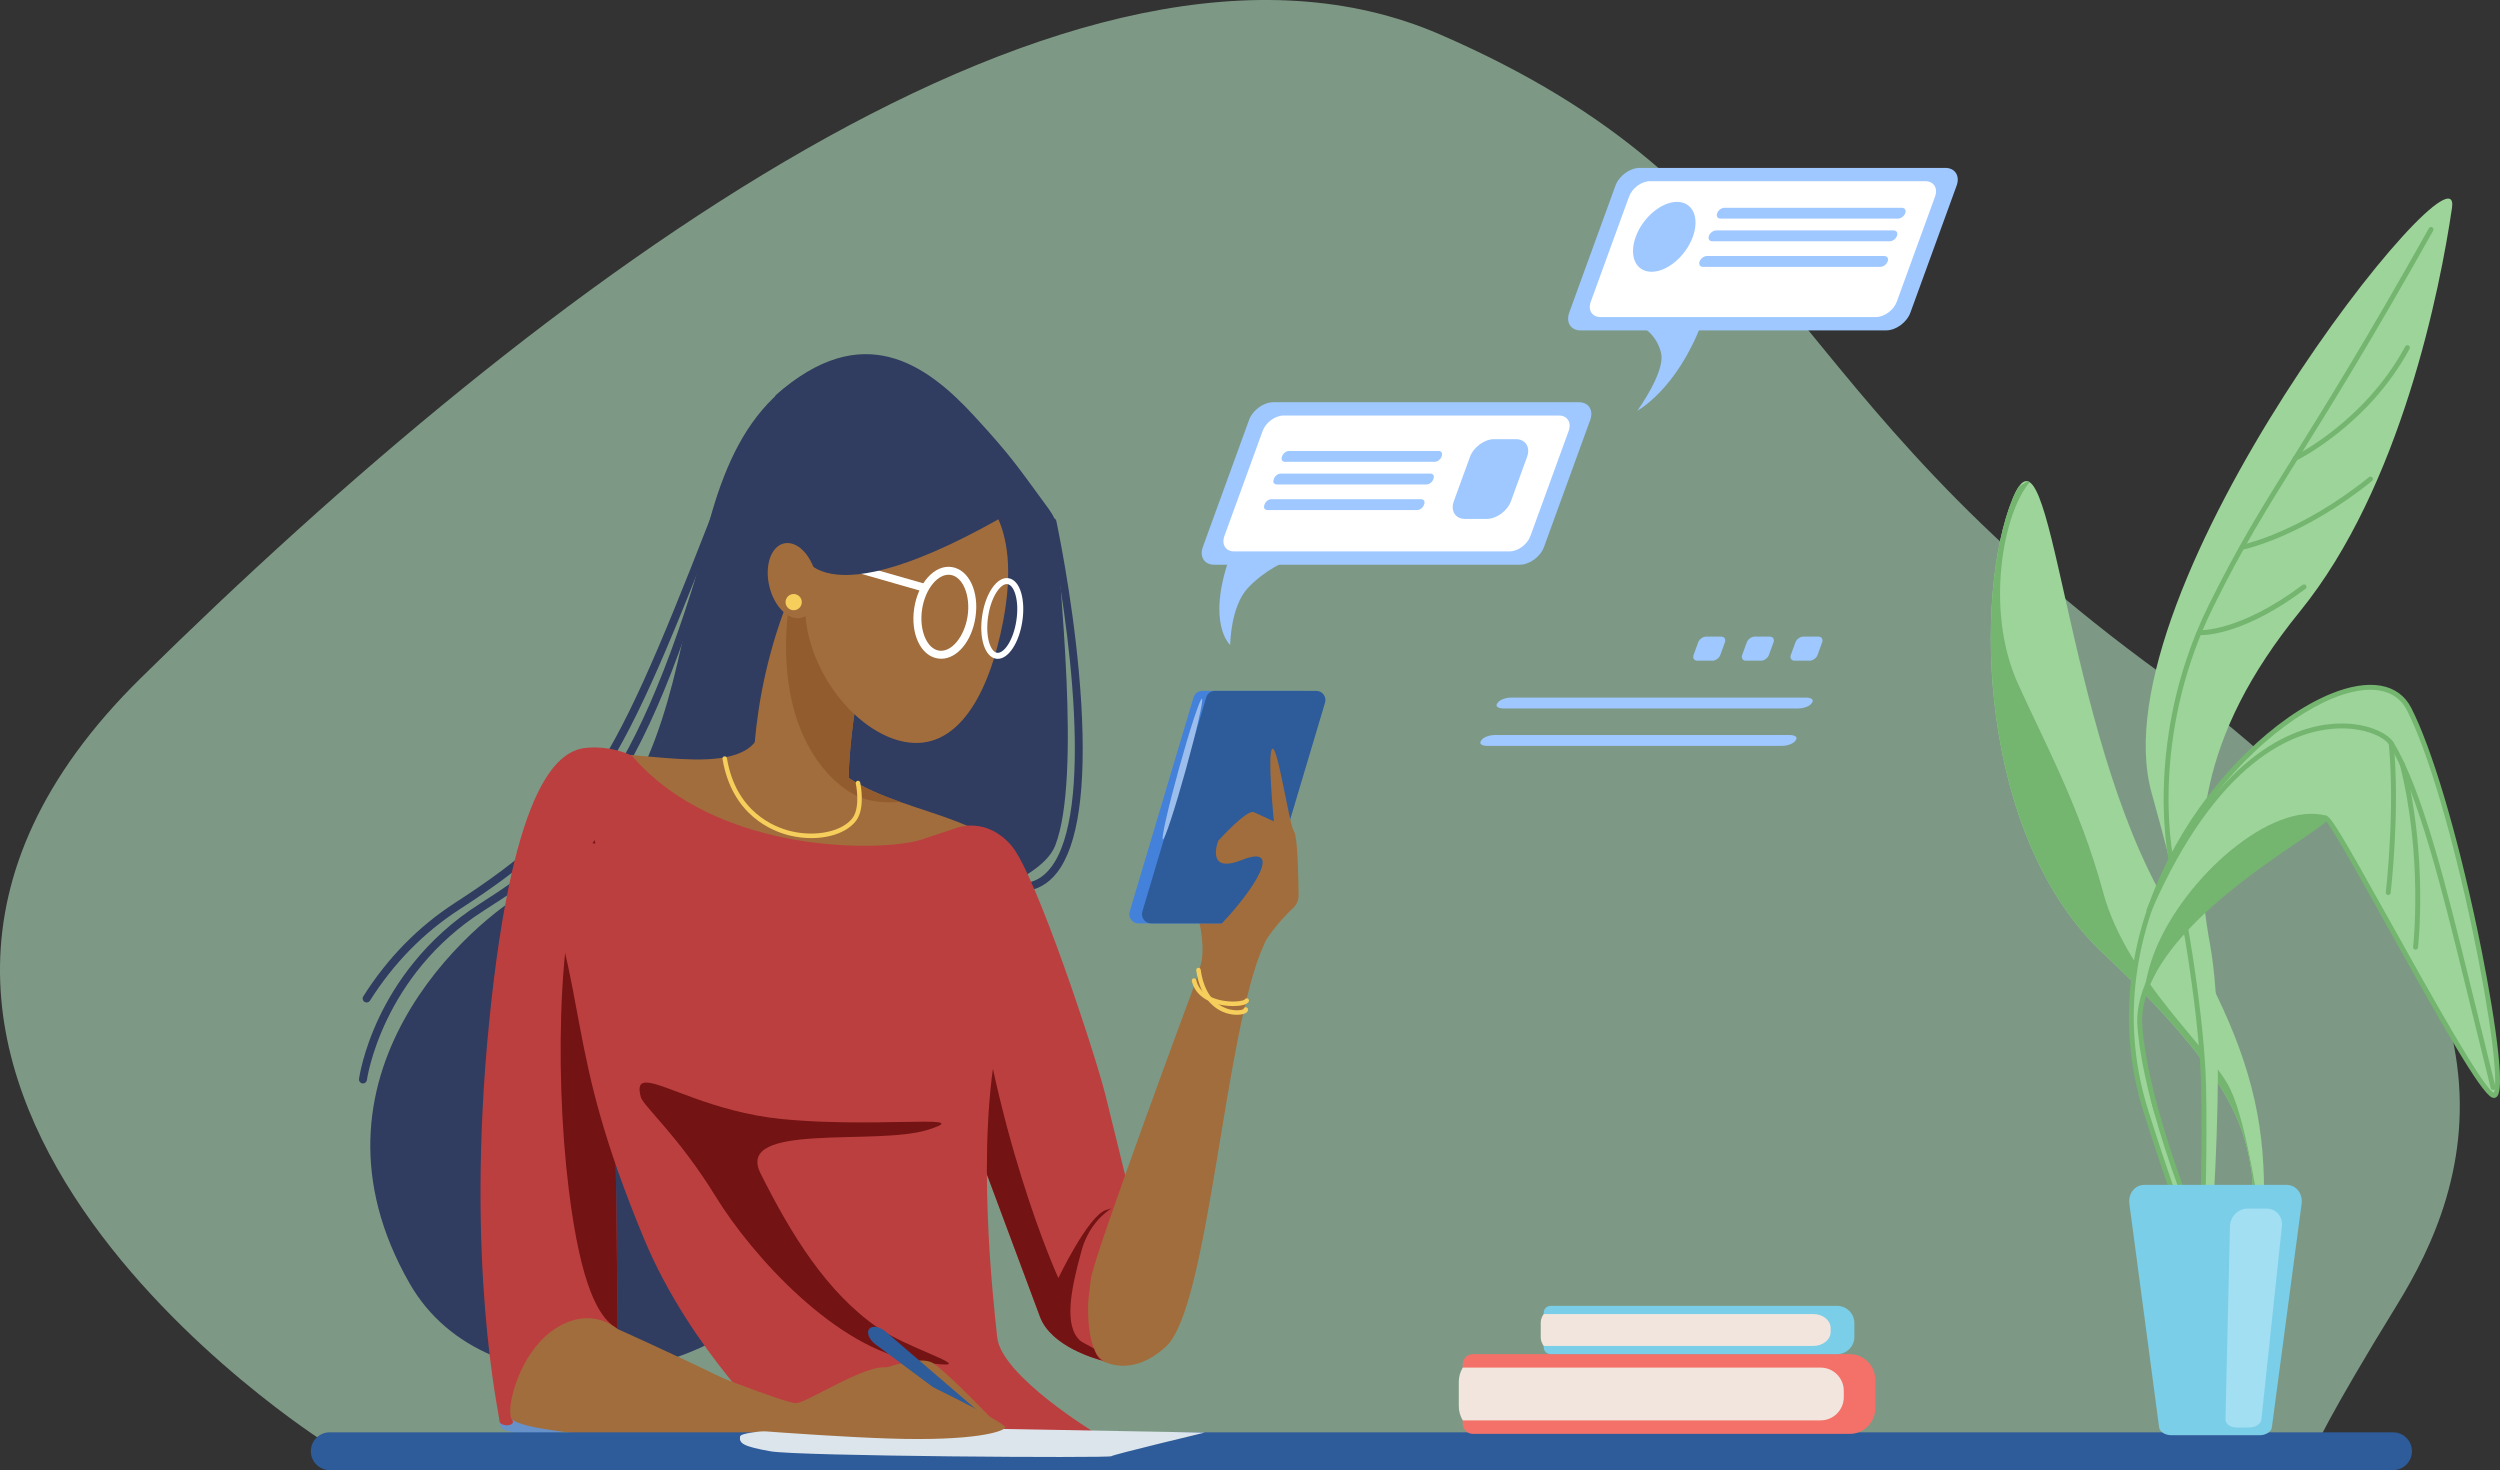 <svg xmlns="http://www.w3.org/2000/svg" xml:space="preserve" width="100%" height="100%" version="1.1" shape-rendering="geometricPrecision" text-rendering="geometricPrecision" image-rendering="optimizeQuality" fill-rule="evenodd" clip-rule="evenodd"
viewBox="0 0 43241.03 25427.84"
 xmlns:xlink="http://www.w3.org/1999/xlink"
 xmlns:xodm="http://www.corel.com/coreldraw/odm/2003">
 <rect x="0" y="0" width="43241.03" height="25427.84" fill="#333333" stroke="none"/>
 <g id="Capa_x0020_1">
  <g id="_1775072520144">
   <path fill="#C7FFD8" fill-rule="nonzero" fill-opacity="0.502" d="M5647.51 24966.06c0,0 -10166.7,-6385.99 -3218.39,-13231.99 6947.96,-6846.01 16246.48,-13845.12 22479.34,-11137.55 6232.88,2707.92 5671.97,6130.93 12517.97,11086.39 6846.01,4955.83 5262.39,8889.65 4036.13,10882.14 -1226.25,1992.49 -1430.51,2503.31 -1430.51,2503.31l-34384.54 -102.3z"/>
   <path fill="#303C60" fill-rule="nonzero" d="M13413.21 6839.28c1505.3,-1340.91 2610.91,-541.17 3434.29,352.77 656.17,712.61 747.89,870.66 1290.11,1608.67 80.43,109.71 142.17,231.42 144.99,367.24 15.17,816.33 432.51,4266.85 -31.4,5457.47 -541.16,1387.83 -7213.95,2023.18 -7213.95,2023.18l2375.96 -9809.33z"/>
   <path fill="#303C60" fill-rule="nonzero" d="M17686.41 15415.66c-36.34,0 -66.68,-28.58 -68.44,-65.27 -2.12,-38.1 27.16,-70.2 65.26,-72.32 197.91,-9.87 359.13,-98.77 492.48,-271.99 748.24,-969.43 327.73,-4205.46 -38.81,-5965.12 -7.76,-37.04 15.88,-73.38 53.27,-81.14 37.05,-8.11 73.38,15.88 81.14,53.27 80.08,384.18 347.84,1748.02 431.45,3168.65 85.73,1459.44 -55.03,2437.7 -418.04,2908.3 -157.34,203.91 -357.37,313.62 -594.78,325.62l-3.53 0z"/>
   <path fill="#303C60" fill-rule="nonzero" d="M13977.65 6439.23c-2893.13,1599.84 -1128.88,7010.04 -4798.83,8939.03 -1016.35,534.46 -4139.85,3246.26 -2093.38,6821.67 1338.79,2338.91 5339.64,1834.79 6656.91,-235.31 1317.27,-2069.74 235.3,-15525.39 235.3,-15525.39z"/>
   <path fill="#303C60" fill-rule="nonzero" d="M6277.93 18740.23l-9.18 -0.7c-37.74,-4.94 -64.2,-39.51 -59.26,-77.26 2.82,-19.05 65.61,-474.13 354.19,-1078.09 265.99,-556.33 782.11,-1346.2 1731.43,-1950.15 1697.92,-1080.56 2825.04,-2099.03 4157.84,-7118.71 9.52,-36.69 47.27,-58.56 83.96,-48.68 36.69,9.52 58.56,47.27 48.68,83.96 -643.82,2425.7 -1282.34,4065.41 -2009.07,5160.43 -675.21,1017.06 -1369.48,1505.66 -2207.33,2038.71 -1763.89,1122.54 -2020.71,2912.88 -2023.18,2930.88 -4.58,34.57 -34.22,59.61 -68.08,59.61z"/>
   <path fill="#303C60" fill-rule="nonzero" d="M6341.07 17339c-12.34,0 -25.4,-3.17 -36.68,-10.58 -32.11,-20.11 -41.63,-62.8 -21.17,-94.55 419.45,-664.28 953.91,-1208.97 1588.2,-1619.25 2384.43,-1541.99 2779.19,-2428.52 4748.39,-7506.4 13.76,-35.28 53.63,-52.92 88.9,-39.16 35.63,13.76 52.92,53.62 39.51,88.9 -984.95,2538.59 -1573.38,4026.25 -2216.85,5080.7 -691.45,1132.42 -1471.44,1770.95 -2585.16,2491.32 -617.71,399.35 -1138.06,929.92 -1546.93,1577.27 -13.05,20.46 -35.28,31.75 -58.21,31.75z"/>
   <path fill="#A16D3C" fill-rule="nonzero" d="M13877.82 9815.66c-996.25,2069.04 -843.14,3946.53 -843.14,3946.53 0,0 115.01,727.78 575.03,881.24 459.67,153.1 1110.89,-306.57 1072.79,-919.7 -38.45,-613.12 153.11,-2107.14 383.12,-2643.71 229.66,-536.22 -1187.8,-1264.36 -1187.8,-1264.36z"/>
   <path fill="#6791C9" fill-rule="nonzero" d="M8614.37 24191.71c62.8,564.44 -78.31,517.52 423.34,611.36 502,94.2 1395.94,-250.82 1395.94,-250.82l-1003.65 -1866.2 -815.63 1505.66z"/>
   <path fill="#A16D3C" fill-rule="nonzero" d="M13154.98 12650.94c-282.23,917.57 -2399.24,211.66 -3140.08,423.33 -740.83,211.67 -1376.18,3316.82 -1482.02,6104.11 -105.83,2787.3 35.28,5010.15 317.5,5362.93 282.22,352.78 4939.95,493.89 5363.28,352.78 423.34,-141.11 -3528.48,-1905 -3528.48,-1905 0,0 -246.94,-3246.26 70.56,-4904.67 317.5,-1658.06 3175.7,-3845.63 3175.7,-3845.63l-776.46 -1587.85z"/>
   <path fill="#A16D3C" fill-rule="nonzero" d="M14143.11 12933.16c740.83,1129.24 2681.46,988.13 3351.74,1905.35 670.28,917.22 2081.74,5963.01 2081.74,5963.01l1482.02 -5116.34c0,0 1201.56,-201.79 811.39,635.35 -694.27,1488.37 -952.85,6291.09 -1705.68,6973.36 -837.14,758.47 -1670.05,141.11 -2140.3,-1187.1 -454.73,-1284.81 -1587.5,-4057.65 -2399.25,-5115.98 -811.38,-1058.69 -1693.33,-2752.02 -1693.33,-2752.02l211.67 -1305.63z"/>
   <path fill="#BC3F3F" fill-rule="nonzero" d="M10932.12 13074.27c1482.02,1728.96 4375.15,1658.41 5010.15,1446.74 635.36,-211.66 635.36,-211.66 635.36,-211.66 0,0 493.89,-176.39 917.22,317.5 423.33,493.88 1446.74,3599.03 1623.13,4304.59 176.39,705.56 458.61,1870.08 458.61,1870.08 0,0 -757.06,908.4 -757.06,1825.97 0,917.23 321.38,924.99 321.38,924.99 0,0 -940.51,-210.61 -1152.17,-775.06 -211.67,-564.79 -2117.02,-5680.78 -2117.02,-5680.78l-5257.1 105.84 70.56 5786.61c0,0 -458.61,-423.69 -1093.61,0 -635.35,423.33 -847.02,1411.11 -741.19,1552.22 105.84,141.11 -211.66,141.11 -211.66,35.28 0,-105.83 -599.73,-2681.46 -176.39,-6915.5 423.33,-4234.04 1235.07,-4692.65 1693.68,-4727.93 458.61,-35.28 776.11,141.11 776.11,141.11z"/>
   <path fill="#6791C9" fill-rule="nonzero" d="M18925.72 23479.45c9.87,3.53 15.87,3.53 15.87,3.53 0,0 -6,-1.06 -15.87,-3.53z"/>
   <path fill="#731313" fill-rule="nonzero" d="M19129.27 20929.57c-305.86,94.2 -823.38,1176.16 -823.38,1176.16 0,0 -1176.17,-2563.98 -1528.94,-6115.75l-419.81 2409.47c579.61,1556.1 1489.08,3997.68 1631.6,4377.97 193.67,516.12 974.72,731.66 1081.61,755.65 -29.28,-9.87 -93.83,-49.03 -147.46,-204.25 -30.69,-27.87 -207.43,-110.42 -240.59,-140.76 -282.22,-258.94 -164.75,-870.31 23.64,-1552.58 188.03,-682.27 729.19,-799.75 423.33,-705.91z"/>
   <path fill="#731313" fill-rule="nonzero" d="M10867.57 17197.54l-583.15 -2666.3c-635,893.94 -705.55,3952.17 -446.61,6045.56 212.02,1716.97 529.52,2162.52 747.53,2341.73 64.56,37.75 99.84,70.56 99.84,70.56l-70.56 -5786.61 252.95 -4.94z"/>
   <path fill="#BC3F3F" fill-rule="nonzero" d="M9178.82 14507.96c1082.32,2916.77 541.16,3504.85 1964.97,6928.56 795.51,1912.05 2328.69,3351.74 2328.69,3351.74 0,0 1235.07,317.5 2787.29,211.66 1552.58,-105.83 2689.23,-212.37 2689.23,-212.37 0,0 -1630.54,-987.07 -1701.1,-1657.35 -70.55,-670.63 -376.76,-3329.52 22.94,-5211.59 312.56,-1469.31 -975.44,-2938.99 -975.44,-2938.99l-2152.29 -105.83 -4964.29 -365.83z"/>
   <path fill="#731313" fill-rule="nonzero" d="M16349.03 23601.87c-79.73,0 -241.3,-19.05 -512.94,-61.04 -1364.55,-211.66 -2822.93,-1811.16 -3457.93,-2846.21 -635,-1035.05 -1251.66,-1565.27 -1293.64,-1717.32 -50.8,-183.8 -16.22,-253.29 93.49,-253.29 297.04,0 1143.71,509.41 2329.39,629.71 471.67,47.97 959.2,59.97 1391.71,59.97 220.84,0 427.21,-3.18 609.95,-6.35 182.74,-3.18 341.49,-6.35 466.73,-6.35 349.25,0 440.62,24.34 71.96,140.76 -893.93,282.22 -3340.45,-141.12 -2893.48,752.82 525.99,1051.99 1147.23,2070.1 2046.82,2681.82 470.96,320.32 1470.02,625.48 1147.94,625.48z"/>
   <path fill="#935C2F" fill-rule="nonzero" d="M14678.27 13455.27c14.47,-704.14 186.27,-1906.06 387.35,-2375.25 164.75,-384.18 -516.47,-866.78 -915.81,-1109.84l-337.61 -14.47c-51.5,112.19 -99.83,224.02 -144.99,334.44 -356.66,2341.74 710.85,3309.41 1219.91,3504.14 220.13,83.96 466.37,93.49 676.98,74.44 -314.68,-111.83 -620.89,-238.83 -885.83,-413.46z"/>
   <path fill="#F5CE5C" fill-rule="nonzero" d="M14032.34 14496.32c-122.42,0 -249.77,-14.82 -375.71,-45.51 -294.57,-71.61 -996.6,-344.31 -1159.94,-1324.33 -3.88,-21.17 10.59,-41.27 31.75,-44.8 21.17,-3.53 41.28,10.58 44.81,31.75 155.92,934.15 822.32,1193.45 1101.72,1261.88 434.27,105.84 894.65,7.77 1071.39,-227.89 141.81,-189.09 56.79,-591.61 55.74,-595.84 -4.59,-20.82 8.82,-41.63 29.98,-46.22 20.82,-4.58 41.63,8.82 46.22,29.64 3.88,17.99 93.48,441.68 -69.5,658.99 -144.64,192.97 -442.74,302.33 -776.46,302.33z"/>
   <path fill="#A16D3C" fill-rule="nonzero" d="M17352.33 10736.06c-239.19,1264 -791.99,2283.53 -1727.56,2091.27 -935.21,-192.27 -1918.75,-1527.18 -1659.82,-2786.95 258.59,-1260.12 1226.97,-2125.84 2162.53,-1933.57 935.22,192.26 1543.76,945.44 1224.85,2629.25z"/>
   <path fill="#A16D3C" fill-rule="nonzero" d="M20681.84 16977.76c0,0 -1728.96,4645.73 -1811.16,5127.97 -82.55,482.25 82.2,788.11 129.12,788.11 47.27,0 1517.3,-2516.72 1517.3,-2516.72l164.74 -3399.36z"/>
   <path fill="#A16D3C" fill-rule="nonzero" d="M20752.4 16773.85c141.11,-470.25 -78.32,-1066.45 -78.32,-1066.45l627.24 78.67 -548.92 987.78z"/>
   <path fill="#4381DB" fill-rule="nonzero" d="M21441.73 15971.63l-1750.49 0c-106.18,0 -182.38,-102.65 -152.04,-204.25l1104.9 -3704.88c20.1,-67.02 81.84,-113.24 152.04,-113.24l1750.49 0c106.18,0 182.38,102.31 152.04,204.26l-1104.9 3704.52c-20.1,67.38 -81.84,113.59 -152.04,113.59z"/>
   <path fill="#2E5B9A" fill-rule="nonzero" d="M21661.15 15971.63l-1750.13 0c-106.18,0 -182.73,-102.65 -152.4,-204.25l1104.9 -3704.88c20.11,-67.02 82.2,-113.24 152.4,-113.24l1750.13 0c106.19,0 182.74,102.31 152.4,204.26l-1104.9 3704.52c-20.1,67.38 -82.19,113.59 -152.4,113.59z"/>
   <path fill="#9CBEED" fill-rule="nonzero" d="M20393.98 13286.29c-186.62,672.39 -312.21,1224.49 -280.46,1233.31 31.75,8.82 208.49,-529.17 395.11,-1201.56 186.62,-672.39 312.21,-1224.49 280.46,-1233.31 -31.4,-8.82 -208.49,529.17 -395.11,1201.56z"/>
   <path fill="#A16D3C" fill-rule="nonzero" d="M21583.54 17071.95c51.86,-611.01 581.03,-1183.57 782.46,-1366.31 61.04,-55.74 95.61,-134.41 94.9,-216.96 -2.82,-304.45 -16.58,-1023.41 -79.37,-1107.37 -80.08,-106.89 -280.81,-1483.43 -374.3,-1430.16 -93.49,53.62 26.81,1256.24 26.81,1256.24 0,0 -227.19,-106.89 -347.49,-160.16 -120.29,-53.62 -614.89,494.24 -614.89,494.24 0,0 -231.77,585.97 402.17,335.14 752.83,-298.1 188.03,533.05 -313.62,1066.1 -413.46,439.56 -61.74,536.57 -61.74,536.57l334.08 -13.4 150.99 606.07z"/>
   <path fill="#F5CE5C" fill-rule="nonzero" d="M21394.1 17552.43c-55.38,0 -118.18,-8.47 -181.68,-28.22 -162.63,-50.45 -446.97,-214.49 -522.11,-740.83 -3.17,-21.17 11.64,-40.93 33.16,-44.1 21.17,-2.82 40.92,11.64 44.1,33.16 64.2,450.14 282.57,614.19 454.38,672.75 140.4,47.97 256.47,25.75 285.75,9.52 1.76,-13.4 10.58,-25.4 24.34,-30.69 19.75,-8.11 42.68,1.41 50.45,21.52 7.76,19.76 3.17,41.63 -12.35,58.56 -27.17,29.63 -93.49,48.33 -176.04,48.33z"/>
   <path fill="#F5CE5C" fill-rule="nonzero" d="M21328.49 17401.44c-52.22,0 -106.19,-3.88 -158.05,-11.64 -302.33,-43.74 -505.18,-197.2 -555.98,-420.86 -4.94,-21.17 8.47,-41.98 29.28,-46.92 21.17,-4.59 41.98,8.46 46.57,29.63 48.68,213.43 242.71,304.1 396.88,342.55 216.25,53.97 419.45,20.81 443.44,-7.41 10.58,-18.7 33.86,-24.69 52.91,-14.11 18.7,10.58 25.05,34.92 14.47,53.62 -28.93,51.51 -142.52,75.14 -269.52,75.14z"/>
   <path fill="white" fill-rule="nonzero" d="M16406.88 9941.25c-88.19,0 -179.91,49.39 -260.7,141.82 -99.48,113.24 -169.69,275.16 -197.2,455.43 -54.33,354.9 79.72,682.28 293.16,715.08 213.07,32.81 439.2,-239.88 493.53,-594.78 54.33,-354.89 -79.73,-682.27 -293.16,-715.08 -11.64,-1.76 -23.63,-2.47 -35.63,-2.47zm-128.06 1452.74c-19.05,0 -38.45,-1.76 -57.5,-4.59 -297.04,-45.5 -476.25,-428.27 -408.52,-871.71 31.75,-206.02 113.25,-392.64 229.66,-525.29 124.18,-141.46 273.76,-207.08 420.87,-184.5 297.04,45.51 476.25,428.27 408.16,871.71 -63.5,414.87 -317.15,714.38 -592.67,714.38z"/>
   <path fill="white" fill-rule="nonzero" d="M17413.71 10102.47c-114.65,0 -270.23,220.49 -322.09,557.39 -53.27,349.95 37.75,613.13 153.11,630.77 116.06,17.28 281.16,-206.38 334.79,-556.33 25.4,-164.75 19.75,-323.85 -15.17,-446.97 -30.7,-108.31 -81.14,-175.33 -137.59,-183.8 -4.23,-0.71 -8.82,-1.06 -13.05,-1.06zm-156.28 1293.28c-9.53,0 -19.05,-0.7 -28.22,-2.11 -194.38,-29.99 -299.86,-359.13 -240.24,-749.66 59.97,-390.52 259.64,-673.8 453.32,-643.46 100.18,15.52 178.85,107.24 221.89,258.23 39.16,137.23 45.51,311.86 17.99,491.42 -56.79,371.48 -239.88,645.58 -424.74,645.58z"/>
   <path fill="white" fill-rule="nonzero" d="M15953.56 10224.88c-5.99,0 -12.34,-1.05 -18.69,-2.82l-2305.41 -658.63c-36.33,-10.23 -57.5,-48.33 -47.27,-85.02 10.58,-36.34 48.68,-57.51 85.02,-47.28l2305.4 658.99c36.34,10.23 57.51,48.33 47.28,84.67 -8.82,30.34 -36.34,50.09 -66.33,50.09z"/>
   <path fill="#303C60" fill-rule="nonzero" d="M17600.33 8791.55c-3567.64,2101.5 -3763.79,690.03 -3763.79,690.03l211.67 -2007.3 2117.02 117.82 1435.1 1199.45z"/>
   <path fill="#A16D3C" fill-rule="nonzero" d="M14112.77 9947.95c82.9,355.25 -30.34,685.45 -253.3,737.66 -222.95,51.86 -470.6,-193.67 -553.86,-548.92 -82.9,-355.25 30.34,-685.45 253.3,-737.66 222.95,-51.86 470.6,194.03 553.86,548.92z"/>
   <path fill="#F5CE5C" fill-rule="nonzero" d="M13868.29 10414.68c0,77.61 -63.14,140.4 -140.75,140.4 -77.26,0 -140.41,-62.79 -140.41,-140.4 0,-77.61 63.15,-140.41 140.41,-140.41 77.61,0 140.75,62.8 140.75,140.41z"/>
   <path fill="#2E5B9A" fill-rule="nonzero" d="M41391.3 25427.84l-35688.05 0c-180.62,0 -327.02,-146.4 -327.02,-327.02 0,-180.62 146.4,-327.03 327.02,-327.03l35688.05 0c180.62,0 327.03,146.41 327.03,327.03 0,180.62 -146.41,327.02 -327.03,327.02z"/>
   <path fill="#DBE5EB" fill-rule="nonzero" d="M14162.51 24710.65c0,0 -1345.14,17.28 -1362.43,136.17 -16.93,119.24 51.16,170.39 528.11,255.76 476.6,85.02 5840.94,119.24 5892.1,85.02 51.15,-33.87 1617.83,-408.87 1617.83,-408.87l-3763.43 -68.08 -2912.18 0z"/>
   <path fill="#A16D3C" fill-rule="nonzero" d="M14895.23 23815.3c0,0 964.49,-423.34 1246.72,-235.31 282.22,188.03 1097.84,1050.93 1097.84,1050.93l-2344.56 -815.62z"/>
   <path fill="#2E5B9A" fill-rule="nonzero" d="M17186.52 24707.47c-18.34,22.93 -45.86,32.46 -61.03,21.17l-1984.73 -1477.44c-106.89,-79.72 -157.69,-201.43 -106.18,-265.64 51.5,-64.2 181.32,-41.27 282.22,45.51l1876.78 1612.2c14.46,12.7 11.29,41.27 -7.06,64.2z"/>
   <path fill="#A16D3C" fill-rule="nonzero" d="M11978.11 23635.03c0,0 1599.85,635 1787.88,635 188.38,0 1238.95,-705.56 1591.73,-611.72 352.78,94.19 2077.86,964.49 2030.94,1035.05 -46.92,70.56 -541.16,235.3 -1999.54,188.38 -1458.38,-47.27 -3834.34,-258.94 -3834.34,-258.94l423.33 -987.77z"/>
   <path fill="#F37168" fill-rule="nonzero" d="M31995.06 24800.96l-6519.68 0c-96.31,0 -175.33,-79.03 -175.33,-175.33l0 -1028.7c0,-96.31 79.02,-175.33 175.33,-175.33l6519.68 0c242.01,0 440.27,197.9 440.27,439.91l0 499.18c0,242.01 -198.26,440.27 -440.27,440.27z"/>
   <path fill="#F2E5DE" fill-rule="nonzero" d="M31490.94 23654.78l-6190.19 0c-43.39,71.97 -68.79,155.93 -68.79,245.54l0 421.56c0,89.61 25.4,173.57 68.79,245.54l6190.19 0c219.79,0 399.7,-179.92 399.7,-399.7l0 -113.24c0,-219.78 -179.91,-399.7 -399.7,-399.7z"/>
   <path fill="#7BCEE8" fill-rule="nonzero" d="M31776.69 23421.6l-4957.93 0c-64.92,0 -118.18,-53.27 -118.18,-118.54l0 -597.6c0,-65.27 53.26,-118.54 118.18,-118.54l4957.93 0c163.34,0 297.04,133.71 297.04,297.4l0 239.88c0,163.69 -133.7,297.4 -297.04,297.4z"/>
   <path fill="#F2E5DE" fill-rule="nonzero" d="M31362.53 22728.39l-4661.25 0c-32.81,43.39 -51.86,94.19 -51.86,148.52l0 254.7c0,54.33 19.05,105.13 51.86,148.52l4661.25 0c165.81,0 300.92,-108.65 300.92,-241.65l0 -68.44c0,-133 -135.11,-241.65 -300.92,-241.65z"/>
   <path fill="#9EC8FF" fill-rule="nonzero" d="M32624.77 5714.27l-5287.78 0c-168.63,0 -256.12,-137.94 -195.09,-306.57l799.75 -2197.1c61.38,-168.62 249.41,-306.56 418.04,-306.56l5287.79 0c168.62,0 256.46,137.94 195.08,306.56l-799.75 2197.1c-61.38,168.63 -249.41,306.57 -418.04,306.57z"/>
   <path fill="white" fill-rule="nonzero" d="M32445.56 5484.26l-4761.79 0c-146.05,0 -222.25,-119.6 -168.98,-265.65l662.16 -1818.92c53.27,-146.05 215.9,-265.64 361.95,-265.64l4761.79 0c146.05,0 222.25,119.59 168.99,265.64l-662.17 1818.92c-52.92,146.05 -215.9,265.65 -361.95,265.65z"/>
   <path fill="#9EC8FF" fill-rule="nonzero" d="M29435.66 5586.56c-438.5,1157.82 -1113.72,1515.54 -1113.72,1515.54 0,0 480.13,-664.29 410.64,-987.78 -69.5,-323.5 -326.68,-460.02 -326.68,-460.02l1029.76 -67.74z"/>
   <path fill="#9EC8FF" fill-rule="nonzero" d="M32827.97 3781.4l-3069.52 0c-50.44,0 -76.55,-41.28 -58.21,-91.72l1.42 -4.24c18.34,-50.44 74.43,-91.72 124.88,-91.72l3069.52 0c50.45,0 76.55,41.28 58.21,91.72l-1.41 4.24c-18.35,50.44 -74.44,91.72 -124.89,91.72z"/>
   <path fill="#9EC8FF" fill-rule="nonzero" d="M32685.45 4172.98l-3069.52 0c-50.45,0 -76.55,-41.27 -58.21,-91.72l1.41 -4.23c18.35,-50.1 74.44,-91.37 124.89,-91.37l3069.52 0c50.44,0 76.55,41.27 58.2,91.37l-1.41 4.23c-18.34,50.45 -74.43,91.72 -124.88,91.72z"/>
   <path fill="#9EC8FF" fill-rule="nonzero" d="M32524.23 4615.72l-3069.52 0c-50.45,0 -76.55,-41.28 -58.21,-91.72l1.41 -4.24c18.35,-50.09 74.79,-91.37 124.89,-91.37l3069.87 0c50.09,0 76.2,41.28 57.86,91.37l-1.42 4.24c-18.34,50.44 -74.43,91.72 -124.88,91.72z"/>
   <path fill="#9EC8FF" fill-rule="nonzero" d="M29279.73 4096.43c-121.7,333.73 -440.97,604.31 -714.02,604.31 -272.7,0 -395.11,-270.58 -273.75,-604.31 121.7,-334.08 441.32,-604.66 714.02,-604.66 272.7,0 395.11,270.58 273.75,604.66z"/>
   <path fill="#9EC8FF" fill-rule="nonzero" d="M29619.11 11427.5l-261.77 0c-55.38,0 -83.96,-44.8 -63.85,-100.19l78.67 -215.9c20.11,-55.38 81.14,-100.18 136.53,-100.18l262.11 0c55.39,0 83.96,44.8 63.5,100.18l-78.32 215.9c-20.1,55.39 -81.49,100.19 -136.87,100.19z"/>
   <path fill="#9EC8FF" fill-rule="nonzero" d="M30460.13 11427.5l-262.12 0c-55.38,0 -83.96,-44.8 -63.85,-100.19l78.67 -215.9c20.11,-55.38 81.49,-100.18 136.53,-100.18l262.11 0c55.39,0 83.96,44.8 63.85,100.18l-78.67 215.9c-20.11,55.39 -81.14,100.19 -136.52,100.19z"/>
   <path fill="#9EC8FF" fill-rule="nonzero" d="M31300.8 11427.5l-261.76 0c-55.39,0 -83.96,-44.8 -63.86,-100.19l78.67 -215.9c20.11,-55.38 81.14,-100.18 136.53,-100.18l262.11 0c55.39,0 83.96,44.8 63.5,100.18l-78.31 215.9c-20.11,55.39 -81.5,100.19 -136.88,100.19z"/>
   <path fill="#9EC8FF" fill-rule="nonzero" d="M26287.47 9767.33l-5287.77 0c-168.63,0 -256.12,-137.93 -194.74,-306.56l799.4 -2197.1c61.38,-168.63 249.76,-306.57 418.04,-306.57l5287.78 0c168.62,0 256.46,137.94 195.08,306.57l-799.75 2197.1c-61.03,168.63 -249.41,306.56 -418.04,306.56z"/>
   <path fill="white" fill-rule="nonzero" d="M26108.26 9537.32l-4761.78 0c-146.05,0 -221.9,-119.59 -168.98,-265.64l662.16 -1818.92c53.27,-146.05 216.25,-265.65 362.3,-265.65l4761.79 0c146.05,0 221.89,119.6 168.98,265.65l-662.17 1818.92c-53.27,146.05 -216.25,265.64 -362.3,265.64z"/>
   <path fill="#9EC8FF" fill-rule="nonzero" d="M21267.81 9639.27c-404.64,1158.17 10.23,1515.89 10.23,1515.89 0,0 3.17,-664.28 308.33,-987.78 305.15,-323.5 661.45,-459.67 661.45,-459.67l-980.01 -68.44z"/>
   <path fill="#9EC8FF" fill-rule="nonzero" d="M24816.04 7987.57l-2590.44 0c-46.21,0 -70.2,-38.1 -53.62,-84.32l7.05 -18.69c16.94,-46.22 68.44,-84.32 115.01,-84.32l2590.08 0c46.22,0 70.56,38.1 53.62,84.32l-6.7 18.69c-16.93,46.22 -68.79,84.32 -115,84.32z"/>
   <path fill="#9EC8FF" fill-rule="nonzero" d="M24673.51 8379.15l-2590.43 0c-46.22,0 -70.56,-37.75 -53.63,-84.31l7.06 -18.7c16.58,-46.21 68.44,-84.31 115.01,-84.31l2590.08 0c46.21,0 70.56,38.1 53.62,84.31l-6.7 18.7c-16.93,46.56 -68.79,84.31 -115.01,84.31z"/>
   <path fill="#9EC8FF" fill-rule="nonzero" d="M24512.3 8821.89l-2590.44 0c-46.22,0 -70.21,-37.75 -53.62,-84.32l7.05 -18.69c16.93,-46.22 68.44,-84.32 115.01,-84.32l2590.09 0c46.2,0 70.55,38.1 53.61,84.32l-6.7 18.69c-16.93,46.57 -68.78,84.32 -115,84.32z"/>
   <path fill="#9EC8FF" fill-rule="nonzero" d="M31104.3 12253.36l-5103.64 0c-91.37,0 -138.99,-37.75 -105.83,-84.32l13.76 -18.69c33.16,-46.22 135.11,-84.32 226.48,-84.32l5103.64 0c91.37,0 138.64,38.1 105.48,84.32l-13.41 18.69c-33.16,46.57 -135.11,84.32 -226.48,84.32z"/>
   <path fill="#9EC8FF" fill-rule="nonzero" d="M30823.49 12900.7l-5103.64 0c-91.37,0 -138.99,-38.1 -105.83,-84.31l13.41 -18.7c33.51,-46.56 135.46,-84.31 226.83,-84.31l5103.28 0c91.37,0 139,37.75 105.84,84.31l-13.41 18.7c-33.16,46.21 -135.11,84.31 -226.48,84.31z"/>
   <path fill="#9EC8FF" fill-rule="nonzero" d="M25715.62 8975.35l-374.65 0c-168.28,0 -256.12,-137.94 -194.73,-306.57l278.69 -766.23c61.38,-168.63 249.77,-306.57 418.4,-306.57l374.65 0c168.62,0 256.11,137.94 194.73,306.57l-278.7 766.23c-61.38,168.63 -249.76,306.57 -418.39,306.57z"/>
   <path fill="#9CD499" fill-rule="nonzero" d="M38786.04 23785.31c680.15,-3731.68 531.28,-5066.59 -1290.46,-8112.83 -1821.75,-3046.24 -1995.67,-8715.02 -2682.17,-7052.38 -686.86,1662.64 -594.43,5838.12 1557.86,7864.12 2151.95,2026.36 2441.58,2933.7 2569.64,3758.14 127.7,824.8 -307.63,3359.51 -307.63,3359.51l152.76 183.44z"/>
   <path fill="#74B570" fill-rule="nonzero" d="M39126.82 21380.42c1.06,-14.46 2.12,-28.57 3.17,-42.68 -39.86,-306.21 -256.11,-1881.01 -555.27,-2502.26 -331.96,-689.68 -1788.23,-1890.18 -2196.74,-3397.25 -408.87,-1507.42 -1056.57,-2675.46 -1481.67,-3627.61 -561.27,-1256.95 -254.35,-2928.06 209.55,-3470.63 -11.29,-7.76 -22.58,-12.7 -33.87,-15.87l-154.16 93.13c-33.87,48.33 -68.44,115.36 -104.42,202.85 -686.86,1662.64 -594.43,5838.12 1557.51,7864.12 2152.3,2026.36 2441.93,2933.7 2569.99,3758.14 34.22,222.61 27.87,569.74 0,957.79l185.91 180.27z"/>
   <path fill="#9CD499" fill-rule="nonzero" d="M37856.47 23127.03c505.88,-4385.74 337.25,-5903.74 -641,-9412.47 -978.25,-3508.37 5397.85,-11503.73 5195.36,-10120.49 -202.5,1382.89 -877.36,4824.24 -2631.37,6983.24 -1754.37,2159 -1889.13,3913.36 -1551.87,5768.97 337.25,1855.26 -67.38,6173.62 -67.38,6173.62l-202.5 775.75 -101.24 -168.62z"/>
   <path fill="#74B570" fill-rule="nonzero" d="M38089.3 21304.58l-1.41 0c-23.64,-1.06 -41.63,-20.46 -40.92,-44.1 0.7,-13.41 50.8,-1365.25 25.75,-2475.09 -25.4,-1110.9 -326.32,-3014.13 -509.41,-3667.83 -166.87,-595.49 -376.42,-2592.21 641.35,-4653.85 506.94,-1026.93 911.58,-1676.4 1471.79,-2574.92 553.51,-888.29 1242.48,-1993.55 2335.39,-3940.88 11.29,-20.46 37.04,-27.87 57.5,-16.23 20.46,11.29 27.87,37.04 16.23,57.5 -1093.97,1949.1 -1783.29,3055.41 -2337.51,3944.41 -558.8,896.41 -962.38,1544.46 -1467.55,2567.52 -1006.13,2038 -800.1,4006.85 -635.71,4593.52 184.15,657.93 487.19,2572.1 512.23,3689 25.4,1112.3 -25.04,2466.62 -25.4,2480.38 -0.7,22.57 -19.75,40.57 -42.33,40.57z"/>
   <path fill="#9CD499" fill-rule="nonzero" d="M38025.09 24702.53c303.75,-2935.11 354.55,-1487.66 -906.63,-5475.46 -1442.87,-4564.24 3706.63,-8616.25 4550.12,-6963.13 843.5,1653.12 1821.75,6848.48 1450.63,6679.85 -371.13,-168.63 -2833.87,-4992.87 -2901.25,-4790.37 -67.38,202.14 -3339.75,1889.12 -3204.98,3609.62 135.11,1720.5 1383.24,4453.11 1383.24,4453.11l-33.87 2520.25 -337.26 -33.87z"/>
   <path fill="#74B570" fill-rule="nonzero" d="M38071.66 24587.88l249.06 25.05 33.16 -2387.96c-77.96,-172.15 -1252.71,-2798.58 -1382.89,-4458.76 -106.18,-1353.96 1828.45,-2666.29 2758.37,-3297.06 220.84,-149.93 429.69,-291.39 448.74,-330.55 6.35,-18.34 22.58,-31.75 42.33,-33.51 81.85,-7.76 243.42,258.58 1157.46,1900.06 656.17,1177.92 1552.58,2788 1754.37,2897.72 15.52,-25.05 61.38,-163.34 -27.87,-875.95 -64.56,-515.06 -182.74,-1192.74 -333.02,-1908.18 -358.07,-1703.91 -784.58,-3137.6 -1140.53,-3835.4 -195.8,-384.17 -664.28,-458.61 -1284.82,-204.26 -1681.69,689.33 -4258.38,3747.56 -3186.99,7135.29 337.96,1069.27 577.14,1728.96 751.76,2210.86 393.35,1086.2 393.35,1086.2 249.77,2351.97 -26.1,231.07 -55.74,491.42 -88.9,810.68zm290.69 114.3l-4.23 -0.35 -337.26 -33.87c-11.29,-1.06 -21.52,-6.7 -28.57,-15.17 -7.06,-8.82 -10.59,-20.11 -9.18,-31.04 34.93,-339.38 67.38,-624.77 93.49,-854.08 141.11,-1246.36 141.11,-1246.36 -245.53,-2313.87 -174.98,-482.25 -414.16,-1143 -752.83,-2213.68 -253.3,-801.16 -318.56,-1631.24 -194.38,-2467.33 109.36,-736.95 362.3,-1463.67 751.77,-2159.7 668.16,-1193.8 1719.44,-2219.33 2678.29,-2612.32 666.39,-273.05 1174.04,-184.15 1392.41,244.12 358.07,701.67 785.99,2138.19 1144.76,3843.16 207.44,983.9 511.89,2697.34 338.67,2877.96 -23.28,24.7 -56.09,30.69 -88.19,16.23 -202.5,-92.07 -872.78,-1274.94 -1797.41,-2935.82 -463.9,-832.91 -942.27,-1692.27 -1071.38,-1840.44 -52.21,57.86 -183.45,148.52 -455.79,333.38 -916.87,621.59 -2823.99,1915.23 -2721.68,3220.5 132.64,1692.99 1367.01,4411.49 1379.36,4438.66 2.82,5.64 3.88,11.99 3.88,18.34l-33.87 2443.34c0,11.99 -5.29,23.28 -14.11,31.04 -7.76,7.06 -17.64,10.94 -28.22,10.94z"/>
   <path fill="#7BCEE8" fill-rule="nonzero" d="M39085.54 24824.24l-1531.05 0c-105.13,0 -199.32,-59.97 -209.2,-134.41l-514.35 -3867.15c-23.99,-178.5 94.19,-328.79 262.82,-328.79l2452.51 0c168.63,0 286.46,150.29 262.82,328.79l-514.35 3867.15c-9.88,74.44 -104.07,134.41 -209.2,134.41z"/>
   <path fill="#A2DFF2" fill-rule="nonzero" d="M38903.86 24690.89l-219.07 0c-107.25,0 -193.68,-62.09 -191.91,-139.35l77.61 -3340.45c3.88,-166.51 140.05,-306.21 302.68,-306.21l332.32 0c162.63,0 280.81,139.7 263.17,306.21l-354.89 3340.45c-8.47,77.26 -102.66,139.35 -209.91,139.35z"/>
   <path fill="#74B570" fill-rule="nonzero" d="M37271.91 19278.22l27.17 -46.92c-99.13,-358.07 -182.04,-714.73 -234.95,-1048.1 54.68,630.41 207.78,1095.02 207.78,1095.02z"/>
   <path fill="#74B570" fill-rule="nonzero" d="M37271.91 16451.41c-99.48,248.71 -160.16,508 -193.32,763.77 451.91,-1483.43 2968.27,-2822.58 3131.61,-3048.71l29.28 -56.8c-945.44,-263.87 -2456.74,1064.33 -2967.57,2341.74z"/>
   <path fill="#74B570" fill-rule="nonzero" d="M43121.68 18852.42c-19.05,0 -36.34,-13.05 -41.28,-32.46l-457.2 -1860.19c-357.01,-1457.68 -801.51,-3272.02 -1300.34,-4079.53 -82.2,-132.99 -441.32,-313.26 -950.03,-277.28 -687.56,48.68 -2013.3,523.87 -3164.42,3158.42 -9.17,21.52 -34.22,31.4 -55.73,22.22 -21.17,-9.52 -31.05,-34.57 -21.88,-56.09 1169.11,-2675.46 2529.42,-3158.77 3236.03,-3208.86 549.63,-38.81 932.4,161.92 1028.35,317.14 505.53,819.15 933.1,2563.99 1310.22,4103.87l457.2 1860.19c5.64,22.58 -8.12,45.51 -30.69,51.16 -3.53,1.06 -7.06,1.41 -10.23,1.41z"/>
   <path fill="#74B570" fill-rule="nonzero" d="M41780.41 16425.66l-4.93 -0.35c-22.94,-2.83 -39.87,-23.64 -37.05,-46.92 1.77,-15.17 173.22,-1544.46 -228.95,-3152.43 -5.64,-22.57 8.11,-45.5 31.05,-51.5 22.57,-5.29 45.5,8.47 51.15,31.04 406.05,1623.49 232.83,3167.24 231.07,3182.77 -2.82,21.51 -20.82,37.39 -42.34,37.39z"/>
   <path fill="#74B570" fill-rule="nonzero" d="M41308.04 15480.57l-4.93 -0.36c-23.29,-2.82 -39.87,-23.98 -37.05,-46.91 1.42,-14.12 164.05,-1414.29 50.8,-2571.05 -2.11,-23.28 14.82,-44.1 38.1,-46.21 22.93,-2.83 43.75,14.46 46.22,37.74 113.95,1166.29 -49.39,2575.28 -51.15,2589.39 -2.47,21.52 -20.82,37.4 -41.99,37.4z"/>
   <path fill="#74B570" fill-rule="nonzero" d="M39698.67 7970.28c-15.87,0 -31.04,-8.82 -38.1,-23.99 -10.23,-21.16 -1.41,-46.21 19.76,-56.44 11.99,-6 1222.37,-597.96 1922.28,-1897.95 11.29,-20.46 37.05,-28.22 57.51,-16.93 20.46,10.94 28.22,36.69 17.28,57.15 -713.67,1325.03 -1948.04,1927.93 -1960.38,1933.93 -6,2.82 -12.35,4.23 -18.35,4.23z"/>
   <path fill="#74B570" fill-rule="nonzero" d="M38804.38 9503.1c-19.4,0 -37.04,-13.76 -41.27,-33.87 -4.59,-22.93 9.87,-45.15 32.8,-50.09 9.88,-2.12 1001.54,-214.49 2178.76,-1166.28 18.34,-14.82 44.8,-12 59.62,5.99 14.82,18.35 11.99,44.81 -6.35,59.62 -1194.86,965.91 -2204.86,1181.46 -2214.74,1183.57l-8.82 1.06z"/>
   <path fill="#74B570" fill-rule="nonzero" d="M38065.66 10985.47c-17.28,0 -27.51,-0.7 -30.69,-1.06 -23.28,-1.76 -40.57,-21.87 -38.8,-45.15 1.41,-23.64 22.22,-40.92 45.15,-39.16 6.71,0.35 690.04,37.75 1785.06,-783.52 19.05,-14.11 45.51,-10.23 59.26,8.47 14.12,18.7 10.24,45.15 -8.46,59.26 -1005.42,754.24 -1663.35,801.16 -1811.52,801.16z"/>
  </g>
 </g>
</svg>
